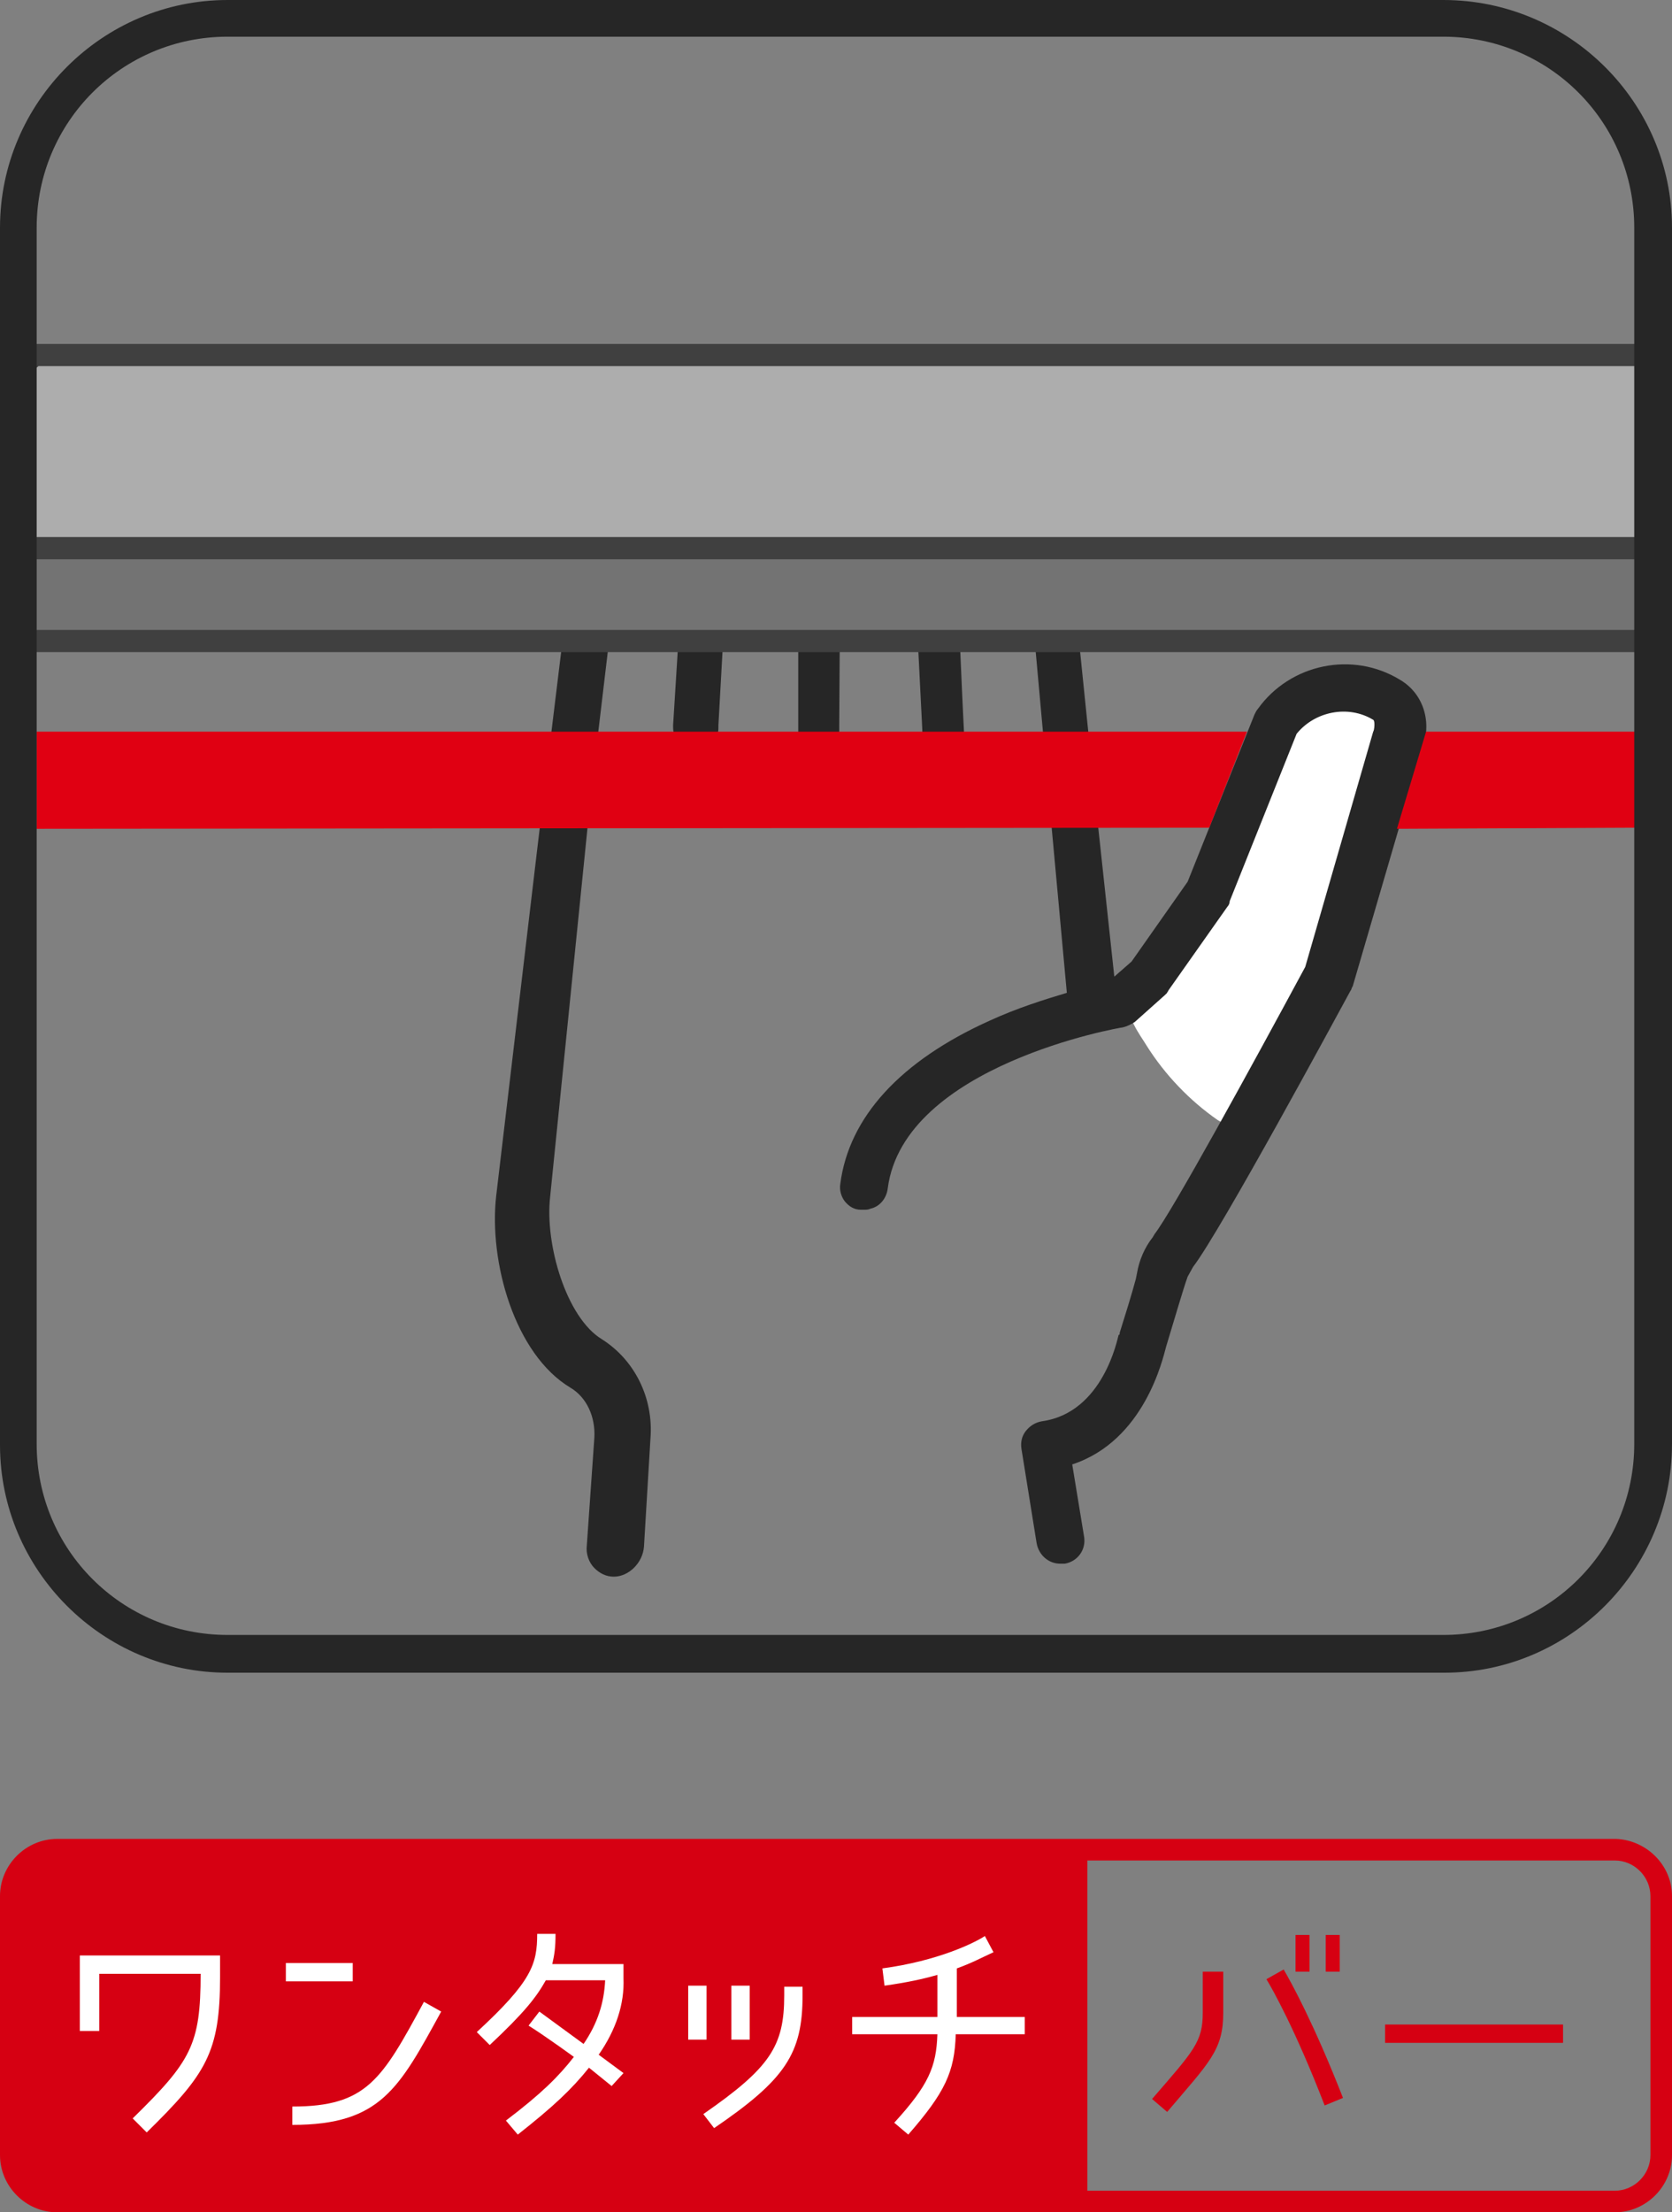 <?xml version="1.0" encoding="utf-8"?>
<!-- Generator: Adobe Illustrator 26.3.1, SVG Export Plug-In . SVG Version: 6.00 Build 0)  -->
<svg version="1.1" id="レイヤー_1" xmlns="http://www.w3.org/2000/svg" xmlns:xlink="http://www.w3.org/1999/xlink" x="0px"
	 y="0px" viewBox="0 0 155 205" style="enable-background:new 0 0 155 205;" xml:space="preserve">
<rect x="0" y="0" width="155" height="205" fill="#808080" stroke="none"/>
<style type="text/css">
	.st0{fill:#D60012;}
	.st1{fill:#FFFFFF;}
	.st2{fill:#262626;}
	.st3{fill:#E00012;}
	
		.st4{clip-path:url(#SVGID_00000049198660409829549710000018002547548970342026_);fill:#ADADAD;stroke:#404040;stroke-width:2.055;stroke-miterlimit:10;}
	
		.st5{clip-path:url(#SVGID_00000049198660409829549710000018002547548970342026_);fill:#737373;stroke:#404040;stroke-width:2.055;stroke-miterlimit:10;}
</style>
<g>
	<g>
		<path class="st0" d="M111.6,182.7h1.8v3.8c0,3.5-1.3,4.6-5.2,9.2l-1.4-1.2c3.9-4.5,4.7-5.3,4.7-8V182.7z M124.2,179.3h-1.3v3.4
			h1.3V179.3z M121.4,179.3h-1.3v3.4h1.3V179.3z M117.4,183.4c0.5,0.8,2.7,4.7,5.4,11.7l1.7-0.7c-2.7-6.9-4.8-10.7-5.5-11.9
			L117.4,183.4z M128.4,189.3h16.5v-1.7h-16.5V189.3z M155,175.7v24c0,2.9-2.4,5.3-5.3,5.3H5.3c-2.9,0-5.3-2.4-5.3-5.3v-24
			c0-2.9,2.4-5.3,5.3-5.3h144.5C152.6,170.5,155,172.8,155,175.7z M153,175.7c0-1.8-1.5-3.3-3.3-3.3h-48.9V203h48.9
			c1.8,0,3.3-1.5,3.3-3.3V175.7z"/>
		<g>
			<path class="st1" d="M13.6,197.6l-1.3-1.3c5.4-5.3,6.3-6.8,6.3-13.4H9.2v5.3H7.4v-7h13v2C20.4,190.2,19.1,192.2,13.6,197.6z"/>
			<path class="st1" d="M32.7,181.9v1.7h-6.2v-1.7H32.7z M27.1,196.9v-1.7c6.9,0,8.3-2.5,12.2-9.7l1.6,0.9
				C37,193.5,35.3,196.9,27.1,196.9z"/>
			<path class="st1" d="M55.5,190.4l2.3,1.7l-1.1,1.2l-2.1-1.7c-1.6,2-3.3,3.6-6.6,6.2l-1.1-1.3c3.3-2.5,4.9-4.1,6.3-5.9
				c0,0-2.6-1.9-4.2-2.9l1-1.3c1.5,1.1,4.1,3,4.1,3c1.3-1.9,1.9-3.8,2-5.9h-5.5c-0.9,1.6-2,3-5.2,6l-1.2-1.2
				c5.1-4.7,5.6-6.3,5.6-9.1h1.7c0,1.3-0.1,1.9-0.3,2.8h6.6v1.3C57.9,185.7,57.1,188.1,55.5,190.4z"/>
			<path class="st1" d="M63.8,184h1.7v5h-1.7V184z M72.7,184.9v-0.8h1.7v0.8c0,5.4-1.6,7.8-8.2,12.3l-1-1.3
				C71.4,191.6,72.7,189.6,72.7,184.9z M67.8,184h1.7v5h-1.7V184z"/>
			<path class="st1" d="M86.9,188.5H79v-1.6h7.9V183c-1.4,0.4-2.8,0.7-4.9,1l-0.2-1.6c5.2-0.7,8.6-2.4,9.5-3l0.8,1.5
				c-1.1,0.5-2,1-3.4,1.5v4.5H95v1.6h-6.4c-0.1,3.5-1,5.4-4.4,9.3l-1.3-1.1C86.1,193.2,86.8,191.5,86.9,188.5z"/>
		</g>
	</g>
	<g>
		<path class="st1" d="M111.8,82.8c1-1.6,2-3.2,2.5-5c0.4-1.4,0.4-2.8,0.9-4.1c0.5-1.4,1.3-2.6,2-3.9c0.8-1.6,1.5-3.4,2.9-4.5
			c1.2-1,2.8-1.3,4.4-1.1c1.5,0.1,3,0.7,4.4,1.5c0.2,0.1,0.4,0.2,0.5,0.4c0.2,0.3,0.2,0.6,0.1,0.9c-0.4,4.1-1.6,8-2.9,11.8
			c-1.4,4.2-2.8,8.4-4.4,12.6c-0.5,1.4-1.1,2.7-1.9,4c-0.7,1.2-1.6,2.2-2.4,3.3c-1.4,1.7-2.7,3.3-4.1,5c-0.1,0.1-0.3,0.3-0.4,0.3
			c-0.2,0-0.3-0.1-0.5-0.2c-2.6-1.8-4.9-4.2-6.6-6.9c-0.6-1-2.1-2.9-1.4-4c0.9-1.6,2.4-3,3.4-4.5C109.5,86.5,110.6,84.6,111.8,82.8z
			"/>
		<path class="st2" d="M129.8,63c-4.4-2.7-10.2-1.5-13.2,2.7c-0.1,0.1-0.2,0.3-0.3,0.5l-6.2,15.5l-5.2,7.4l-1.6,1.4l-1.8-16.7
			l-2.3-22.5c-0.2-1.6-1.1-3-2.6-4.1c-1.4-1-3.3-1.6-5.2-1.6c-1.1,0-2.1,0.2-3.1,0.6l0-0.8c-0.2-1.3-1-2.6-2.3-3.5
			c-1.4-1-3.1-1.6-5-1.6c-3.5,0-6.4,1.9-7,4.5c-1-0.4-2-0.7-3.1-0.7c-3.9-0.2-7.2,2-7.4,5.1l-0.3,4.2c-0.9-0.4-1.9-0.7-2.9-0.8
			c-3.9-0.5-7.5,1.7-7.9,4.7l-2,16.4h0l-0.6,5l0,0L46,110.8c-0.7,6.1,1.7,14.7,6.9,17.8c1.5,0.9,2.3,2.7,2.2,4.6l-0.7,10
			c-0.1,0.8,0.2,1.6,0.7,2.1c0.5,0.5,1.1,0.8,1.8,0.8c1.4,0,2.7-1.3,2.8-2.8l0.6-10c0.3-3.8-1.5-7.3-4.5-9.2
			c-3.3-2-5.3-8.8-4.8-13.2l3.8-37.5l1.9-16c0.1-0.5,0.3-0.9,0.7-1.3c0.7-0.5,1.7-0.8,2.7-0.6c1.5,0.2,2.7,1.1,2.9,2.1l-0.6,9.6
			c0,0.1,0,0.1,0,0.2c0,0,0,0,0,0c0,1.2,0.9,2.1,2.1,2.1c0.9,0,1.7-0.6,2-1.5c0.1-0.2,0.1-0.4,0.1-0.6c0-0.1,0-0.2,0-0.2l0.5-9
			c0-0.1,0-0.2,0-0.3l0.5-8.7c0-0.5,0.3-0.9,0.7-1.3c0.6-0.6,1.6-0.9,2.6-0.8c1.7,0.1,3,1.1,3.1,2.3l0,17.7v0.1v0.8
			c0.2,0.9,1,1.7,1.9,1.7c0.9,0,1.6-0.6,1.9-1.5c0-0.1,0-0.2,0-0.2l0-0.8l0.1-16.2l0-1.5c0,0,0,0,0,0l0-3.7c0-0.5,0.2-0.9,0.6-1.3
			c0.6-0.6,1.6-1,2.6-1c1.8,0,3.2,1.1,3.3,2.3l1.1,21.8l0,0.1c0,0.1,0,0.1,0,0.2v0c0,0.1,0,0.2,0,0.2c0,0,0,0.1,0,0.1
			c0.2,0.9,1,1.6,2,1.6c0.8,0,1.5-0.5,1.9-1.3l-0.1-2l-0.1-2.1v0l0,0l-0.6-13.6c0.1-0.4,0.4-0.8,0.8-1.2c0.6-0.5,1.4-0.7,2.3-0.7
			c0.9,0,1.8,0.3,2.4,0.8c0.6,0.5,1,1.1,1.1,1.7l2,22.1h0l1.7,18.5c-2,0.6-4.6,1.4-7.2,2.6c-8.2,3.7-13,8.9-13.8,15.1
			c-0.1,0.6,0.1,1.2,0.4,1.6c0.4,0.5,0.9,0.8,1.5,0.8c0.1,0,0.2,0,0.3,0c0.2,0,0.4,0,0.6-0.1c0.9-0.2,1.5-1,1.6-1.9
			c1.5-11.4,21.6-14.9,21.8-14.9c0.4-0.1,0.8-0.3,1.1-0.5l2.8-2.5c0,0,0,0,0,0c0.1-0.1,0.1-0.1,0.2-0.2c0-0.1,0.1-0.1,0.1-0.2
			c0,0,0,0,0,0l5.5-7.8c0.1-0.1,0.2-0.3,0.2-0.5l6.2-15.5c1.7-2.1,4.8-2.7,7.1-1.3c0.2,0.1,0.1,1,0,1.1l-6.3,21.8
			c-4.8,8.9-12.4,22.8-14,24.8c0,0.1-0.1,0.1-0.1,0.2c-0.8,1-1.3,2.2-1.5,3.4l-0.1,0.5c-0.4,1.5-1,3.4-1.5,5c0,0.1,0,0.2-0.1,0.2
			c-0.1,0.3-1.4,7.2-7.1,8c-0.6,0.1-1.1,0.4-1.5,0.9c-0.4,0.5-0.5,1.1-0.4,1.7l1.4,8.7c0.2,1.1,1.1,1.9,2.2,1.9c0.1,0,0.2,0,0.4,0
			c1.2-0.2,2-1.3,1.8-2.5l-1.1-6.7c6.7-2.2,8.4-9.8,8.7-10.9c0.7-2.3,1.6-5.4,2-6.5l0.5-0.9c2.6-3.4,13.4-23.4,14.6-25.6
			c0.1-0.1,0.1-0.3,0.2-0.4l6.4-21.9C132.8,67,132,64.3,129.8,63z"/>
		<g>
			<polygon class="st3" points="115.6,67.8 3.4,67.8 3.4,76.8 112.1,76.7 			"/>
		</g>
		<g>
			<polygon class="st3" points="151.6,67.8 132.2,67.8 129.5,76.8 151.6,76.7 			"/>
		</g>
		<g>
			<defs>
				<path id="SVGID_1_" d="M153.3,133.9c0,10.7-8.7,19.4-19.4,19.4H21.1c-10.7,0-19.4-8.7-19.4-19.4V21.1c0-10.7,8.7-19.4,19.4-19.4
					h112.7c10.7,0,19.4,8.7,19.4,19.4V133.9z"/>
			</defs>
			<clipPath id="SVGID_00000060750638611926595290000007994745864365657774_">
				<use xlink:href="#SVGID_1_"  style="overflow:visible;"/>
			</clipPath>
			
				<polygon style="clip-path:url(#SVGID_00000060750638611926595290000007994745864365657774_);fill:#ADADAD;stroke:#404040;stroke-width:2.055;stroke-miterlimit:10;" points="
				169.9,50.8 -18.5,50.8 3.2,32.9 152.8,32.9 			"/>
			
				<rect x="-18.5" y="50.8" style="clip-path:url(#SVGID_00000060750638611926595290000007994745864365657774_);fill:#737373;stroke:#404040;stroke-width:2.055;stroke-miterlimit:10;" width="188" height="8.6"/>
		</g>
		<path class="st2" d="M133.9,155H21.1C9.5,155,0,145.5,0,133.9V21.1C0,9.5,9.5,0,21.1,0h112.7C145.5,0,155,9.5,155,21.1v112.7
			C155,145.5,145.5,155,133.9,155z M21.1,3.4c-9.8,0-17.7,7.9-17.7,17.7v112.7c0,9.8,7.9,17.7,17.7,17.7h112.7
			c9.8,0,17.7-7.9,17.7-17.7V21.1c0-9.8-7.9-17.7-17.7-17.7H21.1z"/>
	</g>
</g>
</svg>
